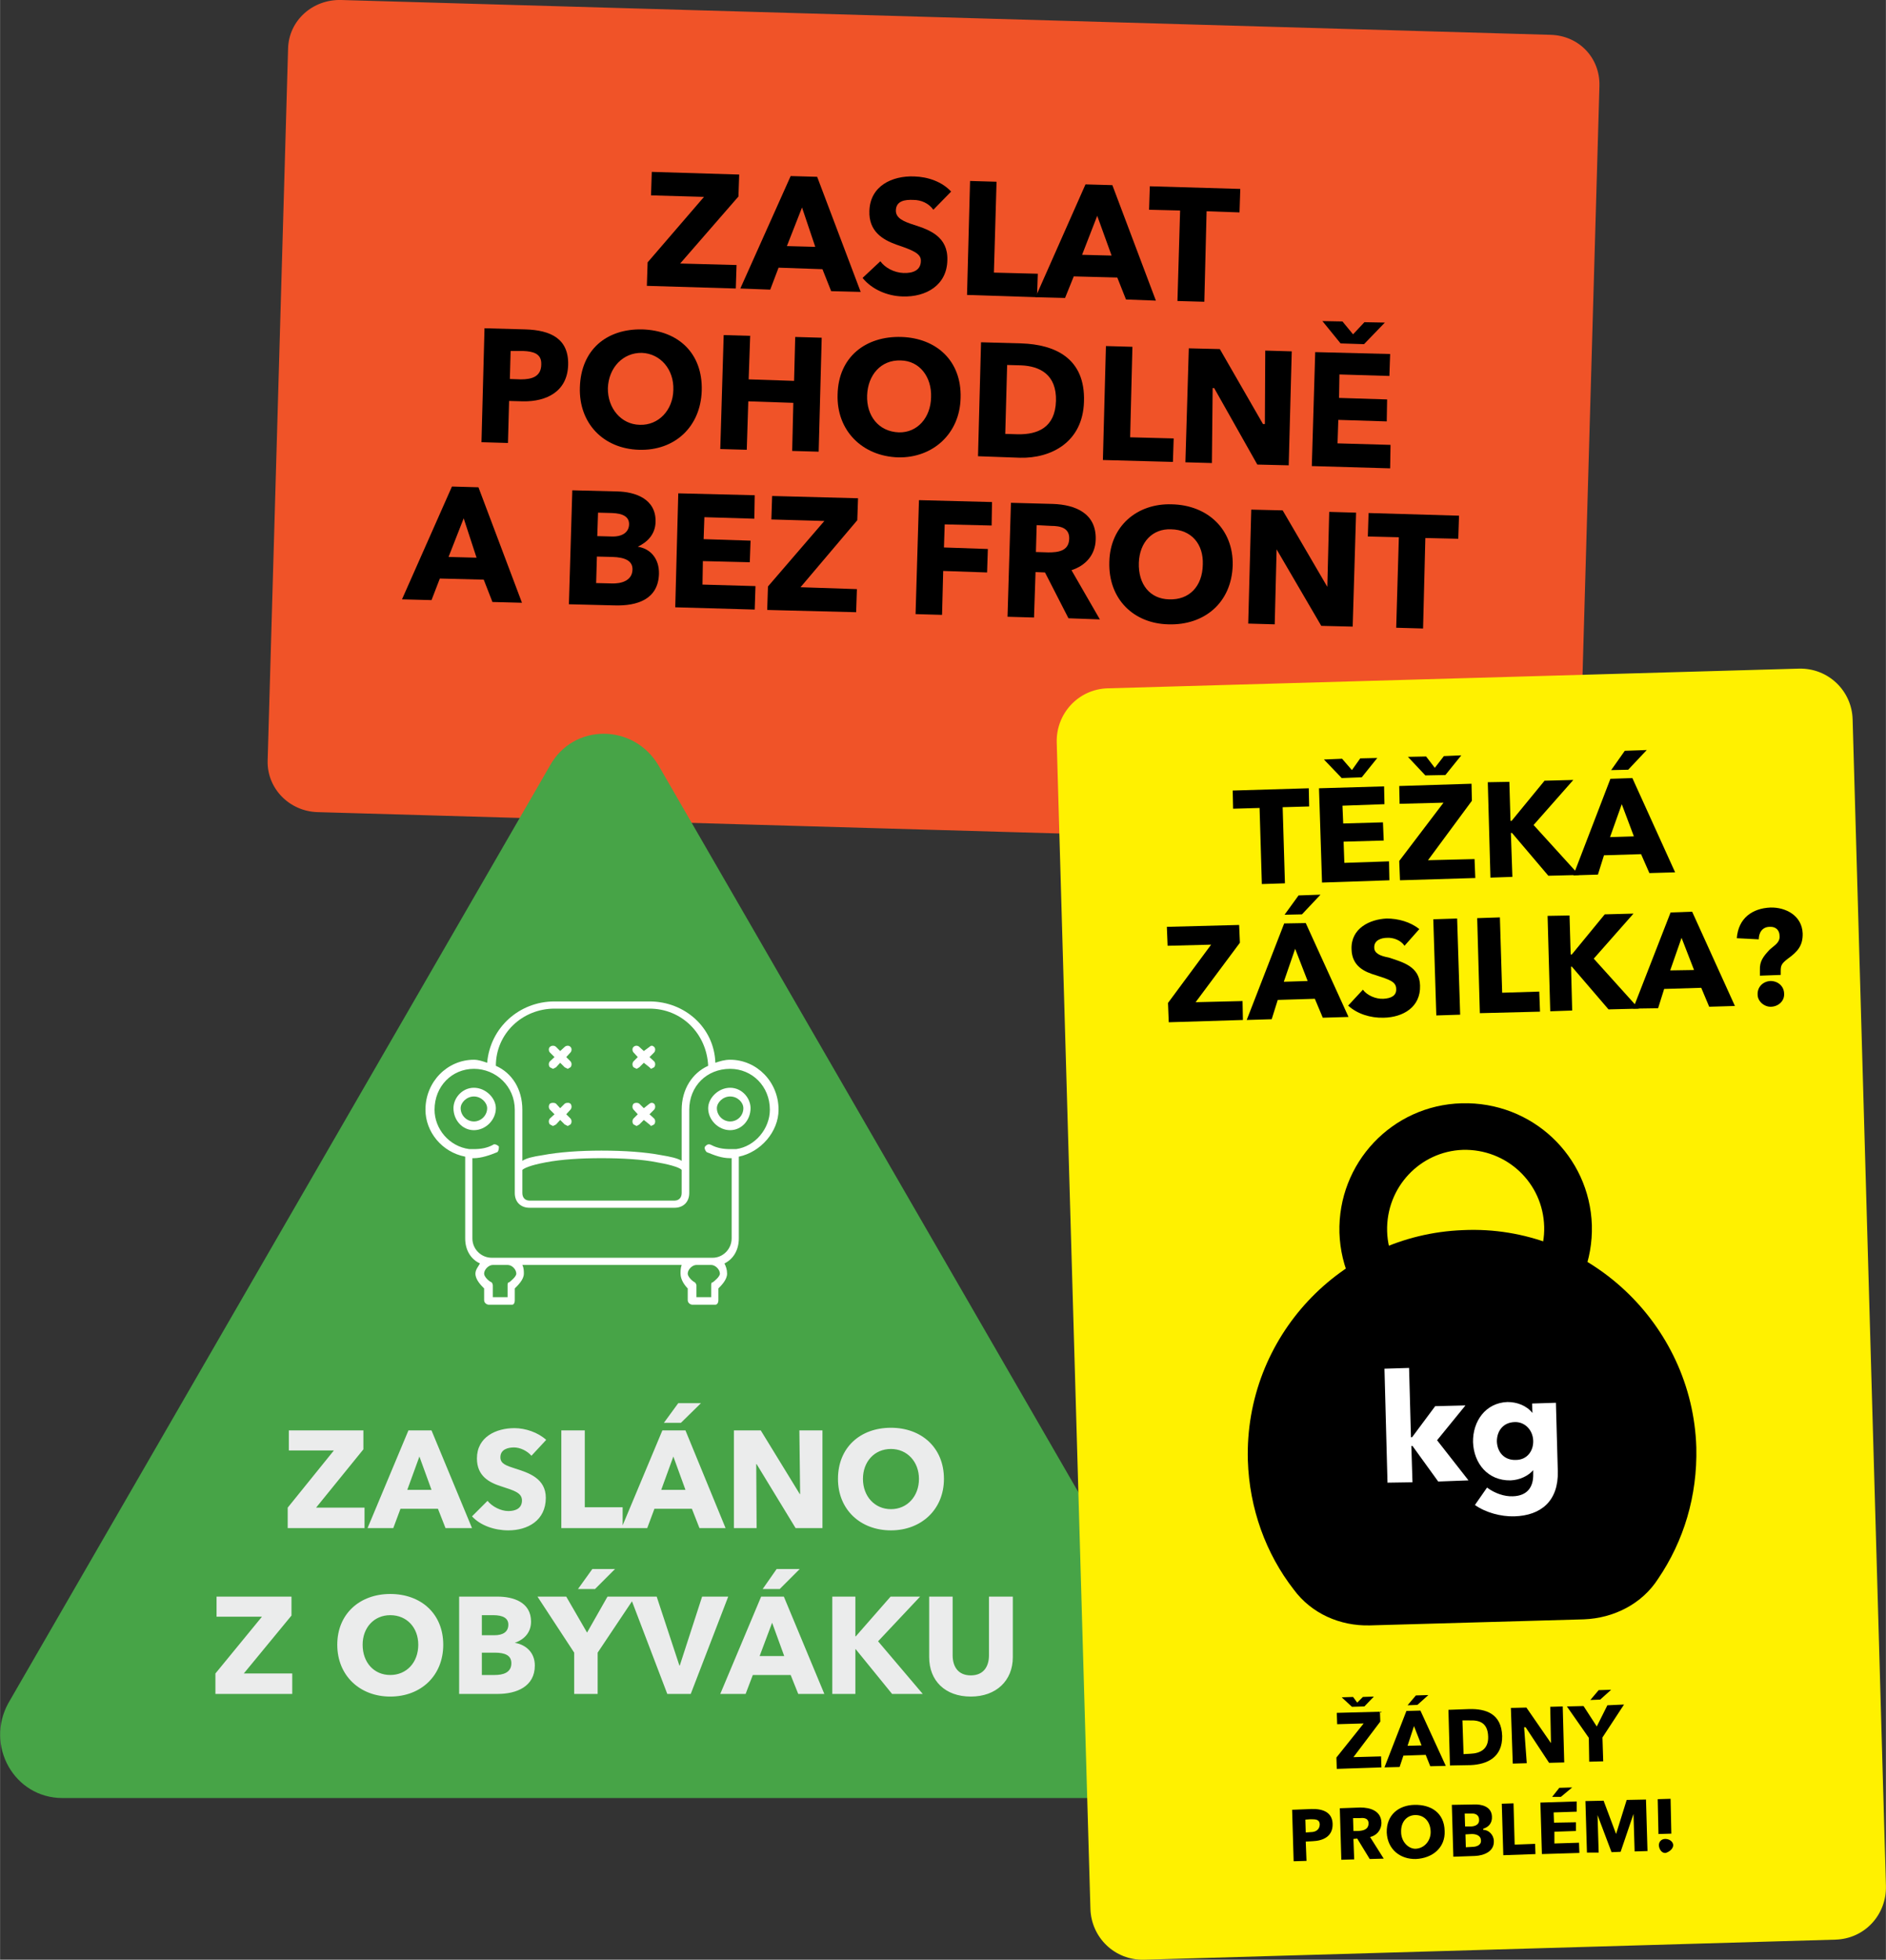 <?xml version="1.0" encoding="UTF-8"?>
<!DOCTYPE svg PUBLIC "-//W3C//DTD SVG 1.1//EN" "http://www.w3.org/Graphics/SVG/1.1/DTD/svg11.dtd">
<!-- Creator: CorelDRAW X8 -->
<svg xmlns="http://www.w3.org/2000/svg" xml:space="preserve" width="123.371mm" height="128.139mm" version="1.1" style="shape-rendering:geometricPrecision; text-rendering:geometricPrecision; image-rendering:optimizeQuality; fill-rule:evenodd; clip-rule:evenodd"
viewBox="0 0 4983 5176"
 xmlns:xlink="http://www.w3.org/1999/xlink">
 <rect x="0" y="0" width="4983" height="5176" fill="#333333" stroke="none"/>
 <defs>
  <style type="text/css">
   <![CDATA[
    .fil5 {fill:#EBECEC;fill-rule:nonzero}
    .fil1 {fill:black;fill-rule:nonzero}
    .fil2 {fill:#47A447;fill-rule:nonzero}
    .fil0 {fill:#F05328;fill-rule:nonzero}
    .fil4 {fill:#FFF100;fill-rule:nonzero}
    .fil3 {fill:white;fill-rule:nonzero}
   ]]>
  </style>
 </defs>
 <g id="Vrstva_x0020_1">
  <g id="_2536216570144">
   <path class="fil0" d="M4036 2237l-3197 -92c-74,-2 -134,-62 -132,-136l54 -1881c2,-74 65,-130 140,-128l3196 92c75,2 131,61 129,135l-54 1881c-2,75 -62,131 -136,129z"/>
   <polygon class="fil1" points="1944,762 1946,700 1797,696 1951,519 1953,461 1722,454 1720,516 1860,520 1711,693 1709,755 "/>
   <path class="fil1" d="M2274 771l-115 -304 -70 -2 -133 297 79 3 22 -58 116 4 23 58 78 2zm-120 -119l-75 -2 40 -102 35 104z"/>
   <path class="fil1" d="M2513 506c-24,-26 -61,-39 -98,-40 -58,-2 -116,25 -118,91 -2,54 35,76 71,89 41,14 66,23 65,43 0,25 -21,33 -46,32 -25,-1 -49,-14 -61,-31l-47 44c24,30 65,48 106,49 62,2 117,-30 118,-96 2,-62 -47,-80 -88,-93 -28,-9 -49,-18 -48,-39 1,-25 25,-28 46,-27 21,0 41,9 53,26l47 -48z"/>
   <polygon class="fil1" points="2740,785 2742,723 2626,720 2633,480 2563,478 2555,779 "/>
   <path class="fil1" d="M3054 794l-115 -305 -71 -2 -132 298 78 2 23 -57 115 3 23 58 79 3zm-117 -119l-78 -2 40 -103 38 105z"/>
   <polygon class="fil1" points="3275,561 3277,499 3038,492 3036,554 3118,556 3111,795 3182,797 3188,558 "/>
   <path class="fil1" d="M1501 964c2,-70 -47,-92 -113,-94l-108 -3 -8 301 70 2 3 -111 37 1c62,1 117,-26 119,-96zm-71 -2c0,33 -25,40 -54,40l-29 -1 2 -74 33 0c25,1 49,6 48,35z"/>
   <path class="fil1" d="M1854 1032c3,-99 -62,-159 -157,-162 -95,-2 -162,54 -165,153 -3,94 61,162 156,165 95,3 163,-61 166,-156zm-75 -2c-1,53 -39,94 -89,92 -49,-1 -85,-44 -84,-97 2,-54 40,-94 90,-93 49,2 85,44 83,98z"/>
   <polygon class="fil1" points="2163,1193 2171,892 2101,890 2098,1006 1978,1002 1982,887 1912,885 1903,1186 1973,1188 1977,1060 2096,1064 2093,1191 "/>
   <path class="fil1" d="M2538 1051c3,-99 -65,-158 -156,-161 -95,-3 -167,53 -169,152 -3,95 65,163 160,166 91,2 163,-62 165,-157zm-78 -2c-1,54 -36,94 -85,93 -54,-2 -86,-44 -84,-98 2,-53 36,-94 89,-92 50,1 82,44 80,97z"/>
   <path class="fil1" d="M2864 1061c4,-116 -78,-151 -165,-154l-107 -3 -8 301 111 4c82,2 166,-41 169,-148zm-74 -2c-2,70 -48,89 -101,88l-33 -1 5 -182 37 1c49,2 94,24 92,94z"/>
   <polygon class="fil1" points="3099,1220 3101,1158 2986,1155 2992,916 2922,914 2914,1215 "/>
   <polygon class="fil1" points="3405,1229 3413,928 3343,926 3342,1120 3337,1120 3223,922 3141,920 3132,1221 3202,1223 3204,1025 3208,1025 3322,1227 "/>
   <path class="fil1" d="M3673 1237l1 -62 -140 -4 2 -62 128 4 1 -58 -127 -4 1 -62 132 4 2 -58 -198 -5 -9 301 207 6zm-14 -385l-54 -1 -30 32 -28 -34 -53 -1 48 59 62 2 55 -57z"/>
   <path class="fil1" d="M1379 1592l-115 -305 -70 -2 -132 298 78 2 22 -57 116 3 23 59 78 2zm-120 -119l-74 -2 40 -102 34 104z"/>
   <path class="fil1" d="M1741 1516c1,-41 -23,-67 -56,-72l0 0c25,-12 46,-32 47,-65 2,-62 -55,-80 -101,-81l-119 -3 -9 301 120 3c62,2 116,-17 118,-83zm-79 -130c-1,20 -18,32 -46,31l-38 -1 2 -62 37 1c29,1 46,10 45,31zm9 119c-1,29 -30,37 -55,36l-41 -1 2 -70 41 1c33,1 54,10 53,34z"/>
   <polygon class="fil1" points="1994,1610 1996,1548 1856,1544 1857,1482 1981,1485 1983,1428 1859,1424 1861,1366 1993,1370 1994,1308 1792,1303 1784,1604 "/>
   <polygon class="fil1" points="2262,1617 2264,1556 2115,1551 2265,1374 2267,1316 2040,1310 2038,1372 2178,1376 2029,1549 2027,1611 "/>
   <polygon class="fil1" points="2620,1388 2621,1326 2428,1321 2419,1622 2489,1624 2492,1508 2608,1512 2610,1450 2494,1446 2496,1385 "/>
   <path class="fil1" d="M2906 1636l-75 -130c37,-12 63,-40 64,-81 2,-70 -55,-92 -113,-94l-111 -3 -9 301 70 2 4 -120 25 1 62 121 83 3zm-81 -213c-1,33 -30,36 -55,36l-33 -1 2 -71 38 2c24,0 49,5 48,34z"/>
   <path class="fil1" d="M3257 1493c2,-95 -66,-159 -161,-161 -91,-3 -163,57 -165,152 -3,99 65,163 156,165 95,3 167,-57 170,-156zm-79 -2c-1,58 -36,94 -89,92 -50,-1 -82,-39 -80,-97 2,-54 36,-90 85,-88 54,1 86,39 84,93z"/>
   <polygon class="fil1" points="3574,1655 3583,1354 3512,1352 3507,1550 3507,1550 3389,1348 3306,1346 3298,1647 3368,1649 3373,1451 3373,1451 3491,1653 "/>
   <polygon class="fil1" points="3853,1423 3855,1362 3616,1355 3614,1417 3696,1419 3689,1658 3760,1660 3766,1421 "/>
  </g>
  <path class="fil2" d="M1740 2022l1431 2476c62,112 -15,251 -143,251l-2863 0c-128,0 -205,-139 -143,-251l1431 -2476c62,-112 221,-112 287,0z"/>
  <path class="fil3" d="M1252 2962c-19,0 -35,-16 -35,-35 0,-15 16,-31 35,-31 19,0 35,16 35,31 0,19 -16,35 -35,35zm0 -89c-31,0 -54,27 -54,54 0,31 23,58 54,58 31,0 58,-27 58,-58 0,-27 -27,-54 -58,-54z"/>
  <path class="fil3" d="M1929 2962c-19,0 -35,-16 -35,-35 0,-15 16,-31 35,-31 20,0 35,16 35,31 0,19 -15,35 -35,35zm0 -89c-31,0 -58,27 -58,54 0,31 27,58 58,58 31,0 54,-27 54,-58 0,-27 -23,-54 -54,-54z"/>
  <path class="fil3" d="M1945 3035l0 0c-4,0 -12,0 -16,0 -19,0 -35,-3 -50,-11 -8,-4 -12,0 -16,4 -3,4 0,11 4,15 20,8 39,16 62,16l4 0 0 212 0 0c0,28 -23,51 -50,51l-584 0c-28,0 -51,-23 -51,-51l0 0 0 -212 4 0c19,0 43,-8 62,-16 4,-4 4,-11 4,-15 -4,-4 -12,-8 -16,-4 -15,8 -31,11 -50,11 -4,0 -8,0 -12,0l0 0c-54,-7 -92,-54 -92,-104 0,-62 46,-108 104,-108 58,0 108,46 108,108l0 0 0 0 0 220c0,24 16,39 39,39l383 0c23,0 39,-15 39,-39l0 -61 0 0 0 -4 0 -155 0 0 0 0c0,-62 46,-108 108,-108 58,0 105,46 105,108 0,50 -39,97 -89,104zm-62 352c-4,0 -4,4 -4,8l0 31 -39 0 0 -31c0,-4 -4,-8 -4,-8 -7,-3 -19,-15 -19,-23 0,-11 12,-23 23,-23l39 0c11,0 23,12 23,23 0,8 -15,20 -19,23zm-519 -23c0,8 -15,20 -19,23 -4,0 -4,4 -4,8l0 31 -39 0 0 -31c0,-4 -3,-8 -3,-8 -8,-3 -20,-15 -20,-23 0,-11 12,-23 23,-23l39 0c12,0 23,12 23,23zm437 -274l0 61c0,12 -7,20 -19,20l-383 0c-12,0 -19,-8 -19,-20l0 -61c4,-4 19,-12 62,-20 42,-8 93,-11 147,-11 54,0 108,3 147,11 46,8 62,16 65,20zm-336 -426l251 0c85,0 151,66 155,151 -42,19 -70,62 -70,116l0 0 0 0 0 135c-11,-7 -30,-11 -54,-15 -42,-8 -96,-12 -158,-12 -58,0 -113,4 -155,12 -27,4 -43,8 -54,15l0 -135 0 0 0 0c0,-54 -27,-97 -70,-116 0,-85 70,-151 155,-151zm592 267c0,-74 -58,-132 -128,-132 -15,0 -27,4 -39,8 -3,-93 -81,-162 -174,-162l-251 0c-93,0 -170,69 -178,162 -12,-4 -23,-8 -35,-8 -70,0 -128,58 -128,132 0,58 43,112 105,124l0 216 0 0c0,31 15,55 39,66 -4,8 -12,16 -12,27 0,16 15,31 23,39l0 31c0,8 8,12 12,12l62 0c4,0 7,-4 7,-12l0 -31c8,-8 24,-23 24,-39 0,-7 0,-15 -4,-23l421 0c-3,8 -3,16 -3,23 0,16 11,31 19,39l0 31c0,8 8,12 12,12l61 0c4,0 8,-4 8,-12l0 -31c8,-8 23,-23 23,-39 0,-11 -3,-19 -7,-27 23,-11 38,-35 38,-66l0 0 0 -216c58,-12 105,-66 105,-124z"/>
  <path class="fil3" d="M1453 2819l8 4 8 -4 11 -12 12 12 8 4 7 -4c4,-4 4,-12 0,-16l-11 -11 11 -12c4,-4 4,-12 0,-15 -3,-4 -11,-4 -15,0l-12 11 -11 -11c-4,-4 -12,-4 -16,0 -4,3 -4,11 0,15l12 12 -12 11c-4,4 -4,12 0,16z"/>
  <path class="fil3" d="M1453 2970l8 4 8 -4 11 -12 12 12 8 4 7 -4c4,-4 4,-12 0,-16l-11 -11 11 -12c4,-4 4,-12 0,-16 -3,-3 -11,-3 -15,0l-12 12 -11 -12c-4,-3 -12,-3 -16,0 -4,4 -4,12 0,16l12 12 -12 11c-4,4 -4,12 0,16z"/>
  <path class="fil3" d="M1674 2819l8 4 7 -4 12 -12 15 12 4 4 8 -4c4,-4 4,-12 0,-16l-12 -11 12 -12c4,-4 4,-12 0,-15 -4,-4 -8,-4 -12,0l-15 11 -12 -11c-4,-4 -11,-4 -15,0 -4,3 -4,11 0,15l11 12 -11 11c-4,4 -4,12 0,16z"/>
  <path class="fil3" d="M1674 2970l8 4 7 -4 12 -12 15 12 4 4 8 -4c4,-4 4,-12 0,-16l-12 -11 12 -12c4,-4 4,-12 0,-16 -4,-3 -8,-3 -12,0l-15 12 -12 -12c-4,-3 -11,-3 -15,0 -4,4 -4,12 0,16l11 12 -11 11c-4,4 -4,12 0,16z"/>
  <path class="fil4" d="M4849 5123l-1826 53c-78,2 -140,-59 -142,-135l-89 -3080c-2,-76 57,-141 135,-143l1826 -52c78,-2 140,59 142,134l88 3081c2,76 -56,140 -134,142z"/>
  <polygon class="fil1" points="3459,2130 3458,2082 3257,2088 3258,2136 3328,2134 3334,2335 3395,2333 3389,2132 "/>
  <path class="fil1" d="M3671 2325l-1 -50 -118 4 -2 -56 106 -3 -2 -48 -105 3 -2 -47 111 -4 -1 -47 -172 5 8 249 178 -6zm-32 -323l-45 1 -22 31 -26 -30 -48 2 47 49 53 -2 41 -51z"/>
  <path class="fil1" d="M3898 2319l-2 -50 -123 3 116 -157 -1 -45 -191 6 1 47 116 -3 -117 154 2 51 199 -6zm-37 -324l-46 2 -24 31 -23 -30 -48 1 46 49 53 -1 42 -52z"/>
  <polygon class="fil1" points="4172,2311 4052,2179 4157,2060 4081,2062 3994,2168 3991,2168 3988,2065 3931,2066 3938,2318 3996,2316 3992,2200 3995,2200 4091,2313 "/>
  <path class="fil1" d="M4426 2304l-113 -249 -58 2 -98 255 65 -2 16 -51 98 -3 22 50 68 -2zm-109 -95l-63 2 31 -87 32 85zm34 -228l-58 2 -36 51 45 -1 49 -52z"/>
  <polygon class="fil1" points="3284,2694 3283,2644 3159,2647 3276,2490 3274,2443 3083,2448 3085,2498 3200,2495 3086,2649 3088,2700 "/>
  <path class="fil1" d="M3563 2686l-113 -248 -57 1 -99 255 66 -2 16 -51 98 -3 21 50 68 -2zm-108 -95l-63 2 30 -87 33 85zm34 -228l-58 2 -37 51 46 -1 49 -52z"/>
  <path class="fil1" d="M3750 2454c-23,-19 -56,-28 -86,-28 -45,2 -95,26 -93,81 1,45 34,60 65,69 33,11 53,16 53,36 1,18 -14,25 -34,26 -20,1 -43,-9 -54,-24l-39 42c24,22 59,33 94,32 51,-1 98,-28 96,-85 -1,-51 -47,-62 -83,-74 -22,-4 -38,-11 -38,-26 -1,-20 19,-26 34,-26 16,-1 36,6 46,21l39 -44z"/>
  <polygon class="fil1" points="3850,2426 3858,2680 3795,2682 3787,2428 "/>
  <polygon class="fil1" points="4069,2672 4067,2619 3969,2622 3963,2423 3903,2425 3910,2676 "/>
  <polygon class="fil1" points="4330,2664 4211,2532 4316,2413 4240,2415 4153,2521 4150,2521 4147,2418 4089,2419 4096,2671 4154,2669 4151,2553 4153,2553 4250,2666 "/>
  <path class="fil1" d="M4584 2657l-113 -249 -57 2 -99 254 66 -1 16 -51 98 -3 21 50 68 -2zm-108 -95l-63 1 30 -86 33 85z"/>
  <path class="fil1" d="M4763 2465c-2,-47 -45,-69 -85,-68 -48,2 -85,28 -89,81l58 3c0,-17 9,-33 29,-33 16,-1 26,9 26,24 1,10 -4,18 -14,26l-12 10c-17,18 -27,31 -26,54l0 15 55 -2 0 -10c0,-15 2,-20 19,-33 25,-18 40,-34 39,-67zm-49 160c0,-20 -16,-34 -36,-34 -20,1 -35,16 -34,36 0,18 18,33 36,32 20,-1 35,-16 34,-34z"/>
  <path class="fil1" d="M3650 4668l-1 -29 -73 2 71 -94 -1 -26 -114 3 1 30 70 -2 -72 90 1 30 118 -4zm-20 -187l-29 1 -15 15 -11 -15 -30 1 27 25 33 -1 25 -26z"/>
  <path class="fil1" d="M3820 4664l-67 -146 -37 1 -58 149 40 -1 10 -30 59 -2 12 30 41 -1zm-64 -54l-37 1 17 -52 20 51zm18 -133l-33 1 -22 26 26 -1 29 -26z"/>
  <path class="fil1" d="M3969 4585c-2,-59 -43,-72 -87,-71l-55 2 4 147 55 -1c44,-2 84,-21 83,-77zm-37 2c1,33 -21,44 -47,45l-18 1 -3 -89 19 0c26,-1 48,6 49,43z"/>
  <polygon class="fil1" points="4133,4655 4129,4507 4096,4508 4098,4604 4098,4604 4033,4510 3992,4511 3997,4658 4034,4657 4027,4562 4031,4562 4093,4656 "/>
  <path class="fil1" d="M4291 4502l-44 2 -28 56 -35 -54 -44 1 58 83 1 63 37 -1 -2 -63 57 -87zm-34 -39l-33 1 -22 26 26 -1 29 -26z"/>
  <g id="_2536200666800">
   <path class="fil1" d="M3521 4817c-1,-30 -25,-40 -56,-39l-51 2 4 136 34 -1 -2 -51 18 -1c27,-1 54,-12 53,-46zm-34 1c0,14 -10,21 -24,21l-13 1 -1 -34 13 -1c14,0 24,0 25,13z"/>
   <path class="fil1" d="M3656 4909l-36 -57c17,-4 30,-18 30,-38 -1,-31 -29,-40 -56,-40l-54 2 4 136 34 -1 -2 -54 10 -1 33 54 37 -1zm-40 -94c0,17 -13,20 -27,21l-13 0 -1 -34 17 0c10,-1 23,-1 24,13z"/>
   <path class="fil1" d="M3817 4836c-1,-48 -36,-70 -80,-69 -41,1 -74,26 -73,73 2,45 36,71 77,70 44,-2 78,-30 76,-74zm-37 1c1,24 -16,45 -40,46 -20,0 -38,-20 -38,-44 -1,-27 15,-44 36,-45 24,-1 41,16 42,43z"/>
   <path class="fil1" d="M3947 4863c0,-17 -14,-30 -28,-30l0 -3c14,-4 24,-15 23,-32 -1,-27 -28,-33 -48,-32l-58 1 4 137 57 -2c24,-1 51,-12 50,-39zm-39 -57c1,10 -6,17 -20,18l-17 0 -1 -34 17 0c14,-1 21,6 21,16zm5 55c1,13 -13,17 -23,17l-17 1 -1 -34 17 -1c14,0 24,6 24,17z"/>
   <polygon class="fil1" points="4057,4897 4056,4870 4002,4872 3999,4763 3968,4764 3972,4900 "/>
   <path class="fil1" d="M4173 4894l-1 -27 -65 2 0 -31 57 -2 0 -23 -58 1 -1 -27 61 -2 0 -27 -96 3 4 136 99 -3zm-19 -173l-34 1 -19 24 23 0 30 -25z"/>
   <polygon class="fil1" points="4353,4889 4349,4753 4298,4754 4270,4844 4270,4844 4237,4756 4189,4757 4193,4893 4224,4893 4221,4794 4221,4794 4258,4892 4282,4891 4316,4791 4316,4791 4319,4890 "/>
   <path class="fil1" d="M4416 4843l-2 -92 -34 1 2 92 34 -1zm5 30c-1,-10 -11,-16 -21,-16 -10,0 -17,7 -17,17 1,11 8,21 18,20 10,-3 20,-11 20,-21z"/>
  </g>
  <path class="fil1" d="M3877 3452c-113,4 -209,-87 -212,-200 -3,-116 87,-211 200,-215 116,-3 212,87 215,203 3,113 -87,209 -203,212zm-15 -538c-184,5 -328,158 -323,342 6,183 158,327 342,322 186,-5 330,-158 325,-342 -6,-183 -158,-327 -344,-322z"/>
  <path class="fil1" d="M3619 4293l566 -16c78,-3 153,-40 196,-107 68,-100 104,-219 101,-347 -10,-327 -289,-589 -616,-574 -324,12 -578,283 -569,608 4,128 48,247 121,341 47,64 123,97 201,95z"/>
  <polygon class="fil3" points="3880,3910 3800,3913 3732,3819 3729,3819 3732,3915 3666,3916 3658,3615 3723,3613 3728,3796 3731,3796 3792,3714 3872,3712 3797,3804 "/>
  <path class="fil3" d="M4002 3756c-31,1 -47,24 -47,51 1,28 19,50 50,49 30,0 47,-24 46,-51 -1,-28 -22,-50 -49,-49zm-1 249c-35,1 -76,-10 -104,-30l32 -46c20,15 46,24 68,23 38,-1 55,-24 54,-59l0 -10 0 0c-13,15 -35,26 -60,27 -60,1 -97,-45 -99,-101 -1,-55 33,-104 91,-106 25,0 50,9 66,29l0 0 -1 -25 63 -2 5 181c2,78 -44,117 -115,119z"/>
  <path class="fil5" d="M963 4036l0 -54 -128 0 125 -154 0 -50 -197 0 0 53 119 0 -122 151 0 54 203 0zm284 0l-107 -258 -61 0 -108 258 68 0 19 -51 99 0 20 51 70 0zm-107 -101l-64 0 32 -88 32 88zm303 -132c-22,-20 -55,-31 -84,-31 -48,0 -99,23 -99,80 0,47 33,64 65,74 34,11 54,17 54,37 0,21 -17,28 -36,28 -20,0 -43,-12 -55,-27l-41 41c22,24 59,37 96,37 51,0 99,-26 99,-86 0,-51 -45,-66 -80,-77 -25,-8 -40,-13 -40,-30 0,-21 20,-26 36,-26 16,0 35,9 46,22l39 -42zm202 233l0 -55 -100 0 0 -203 -62 0 0 258 162 0zm272 0l-106 -258 -61 0 -108 258 68 0 19 -51 99 0 20 51 69 0zm-106 -101l-64 0 32 -88 32 88zm41 -229l-60 0 -38 52 45 0 53 -52zm321 330l0 -258 -61 0 2 168 -1 0 -103 -168 -71 0 0 258 60 0 -1 -169 1 0 103 169 71 0zm321 -130c0,-83 -60,-135 -140,-135 -81,0 -140,52 -140,135 0,81 59,136 140,136 80,0 140,-55 140,-136zm-66 0c0,46 -31,80 -74,80 -43,0 -74,-34 -74,-80 0,-45 30,-79 74,-79 43,0 74,34 74,79zm-1656 568l0 -54 -128 0 126 -153 0 -50 -198 0 0 53 120 0 -123 150 0 54 203 0zm399 -130c0,-82 -59,-134 -140,-134 -80,0 -140,52 -140,134 0,82 60,137 140,137 81,0 140,-55 140,-137zm-66 0c0,47 -31,80 -74,80 -43,0 -73,-33 -73,-80 0,-45 30,-78 73,-78 44,0 74,33 74,78zm308 55c0,-34 -23,-55 -53,-60l0 0c26,-9 43,-28 43,-56 0,-52 -48,-66 -88,-66l-102 0 0 257 102 0c49,0 98,-19 98,-75zm-70 -108c0,19 -14,28 -37,28l-33 0 0 -53 30 0c26,0 40,8 40,25zm8 102c0,26 -24,31 -44,31l-34 0 0 -59 34 0c27,0 44,7 44,28zm327 -176l-73 0 -54 95 -55 -95 -76 0 97 148 0 109 62 0 0 -109 99 -148zm-53 -73l-60 0 -38 53 45 0 53 -53zm299 73l-69 0 -59 182 -1 0 -60 -182 -70 0 98 257 62 0 99 -257zm254 257l-107 -257 -60 0 -108 257 67 0 19 -50 100 0 20 50 69 0zm-106 -100l-65 0 33 -88 32 88zm41 -230l-61 0 -37 53 45 0 53 -53zm325 330l-118 -139 111 -118 -78 0 -92 105 -1 0 0 -105 -61 0 0 257 61 0 0 -118 1 0 96 118 81 0zm238 -97l0 -160 -63 0 0 155c0,28 -13,53 -48,53 -35,0 -48,-25 -48,-53l0 -155 -62 0 0 160c0,62 42,104 110,104 67,0 111,-42 111,-104z"/>
 </g>
</svg>
